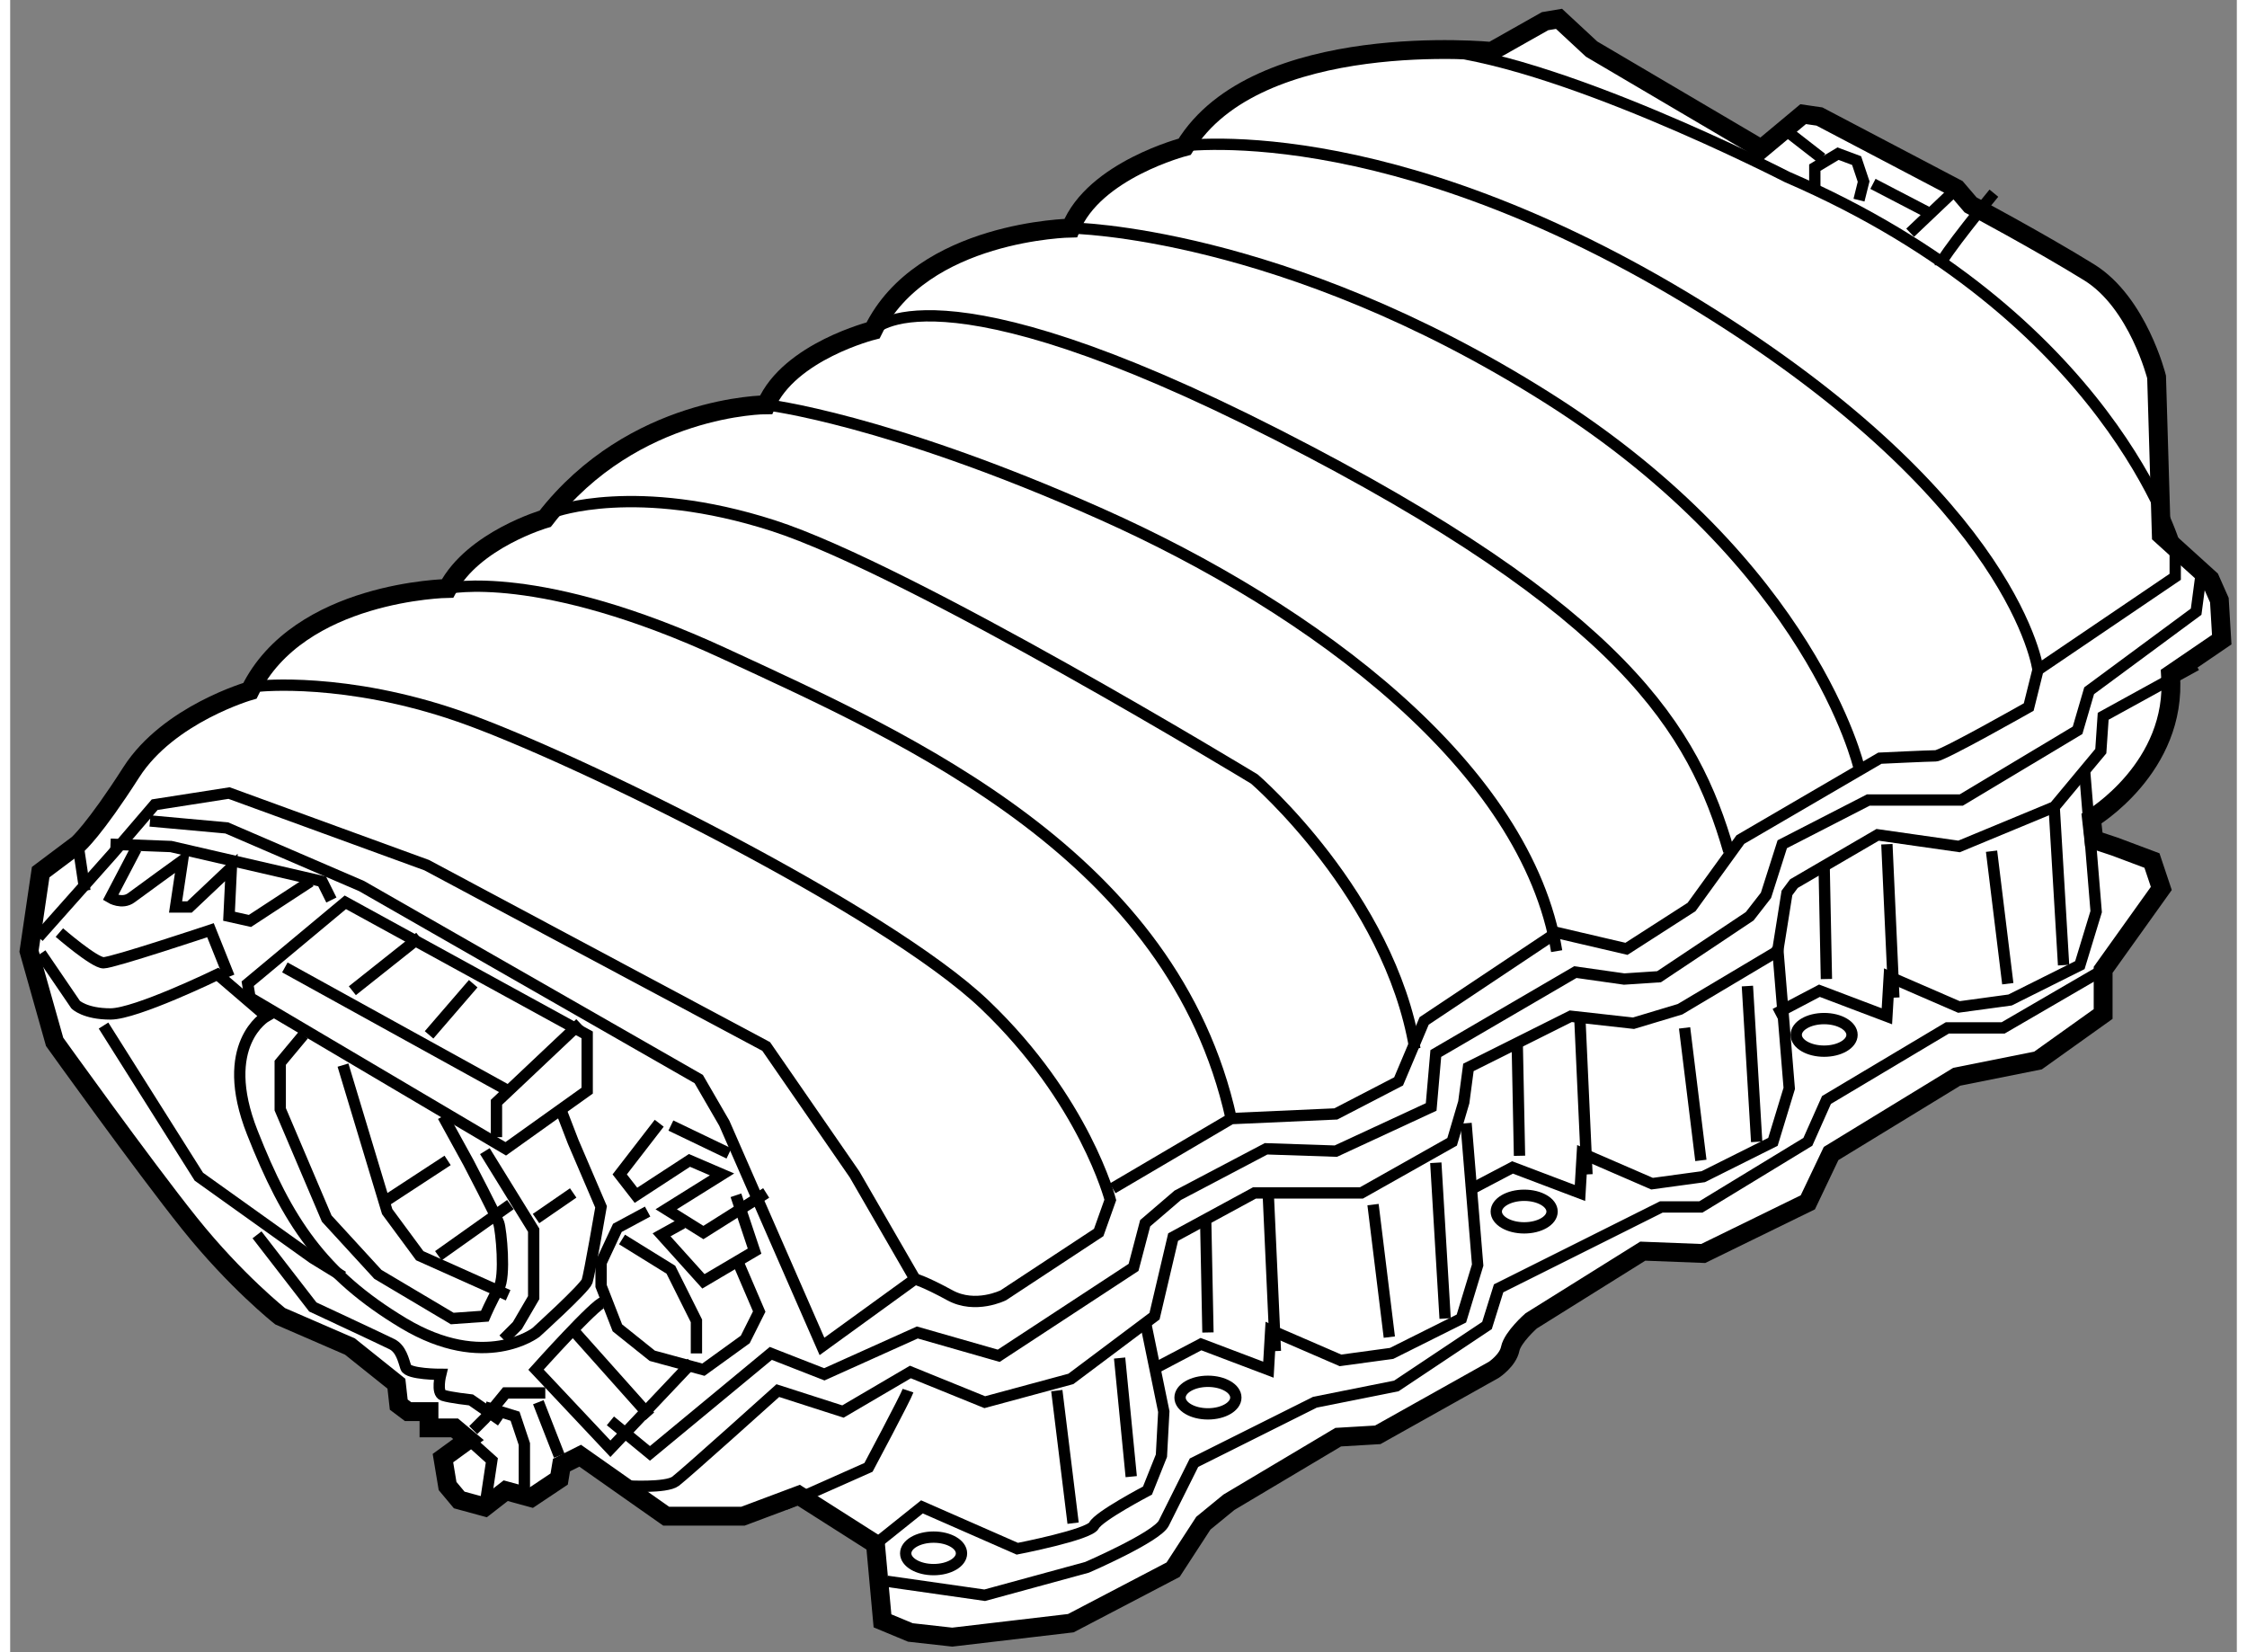 <?xml version="1.0" encoding="utf-8"?>
<!-- Generator: Adobe Illustrator 15.1.0, SVG Export Plug-In . SVG Version: 6.00 Build 0)  -->
<!DOCTYPE svg PUBLIC "-//W3C//DTD SVG 1.1//EN" "http://www.w3.org/Graphics/SVG/1.1/DTD/svg11.dtd">
<svg version="1.1" xmlns="http://www.w3.org/2000/svg" xmlns:xlink="http://www.w3.org/1999/xlink" x="0px" y="0px" width="244.8px"
	 height="180px" viewBox="30.965 19.346 59.062 43.825" enable-background="new 0 0 244.8 180" xml:space="preserve">
	
<rect x="30.965" y="19.346" width="59.062" height="43.825" fill="#808080" stroke="none"/>
	
<g><path fill="#FFFFFF" stroke="#000000" stroke-width="0.5" d="M46.084,57.959l2.282,1.604h2.036l1.48-0.555l2.035,1.295
				l0.186,2.036l0.74,0.308l1.11,0.124l3.146-0.37l2.713-1.419l0.802-1.233l0.678-0.555l2.899-1.727l1.049-0.062l3.083-1.727
				c0,0,0.37-0.247,0.431-0.555c0.063-0.309,0.555-0.74,0.555-0.74l2.961-1.85l1.603,0.062l2.775-1.357l0.617-1.295l3.331-2.035
				l2.158-0.432l1.727-1.233v-1.172l1.543-2.159l-0.248-0.74l-0.987-0.37l-0.555-0.185l-0.062-0.555c0,0,2.282-1.356,2.097-3.823
				l1.358-0.926l-0.063-1.048l-0.246-0.555l-1.294-1.172l-0.125-4.193c0,0-0.493-1.974-1.789-2.775
				c-1.295-0.802-3.145-1.789-3.145-1.789l-0.37-0.432l-3.639-1.912l-0.432-0.063l-1.11,0.926l-4.502-2.652l-0.864-0.802l-0.37,0.062
				l-1.418,0.801c0,0-6.229-0.616-8.141,2.529c0,0-2.405,0.617-3.022,2.158c0,0-3.948,0.062-5.243,2.714c0,0-2.22,0.555-2.837,1.973
				c0,0-3.516,0-5.859,3.022c0,0-1.912,0.555-2.591,1.85c0,0-3.946,0.063-5.242,2.714c0,0-2.158,0.617-3.146,2.159
				c-0.987,1.542-1.419,1.912-1.419,1.912l-0.986,0.74l-0.309,2.097l0.679,2.405c0,0,2.342,3.27,3.576,4.812s2.406,2.466,2.406,2.466
				l1.85,0.802l1.234,0.987l0.062,0.555l0.247,0.186h0.555v0.431h0.37h0.308l0.37,0.309l-0.678,0.493l0.123,0.74l0.309,0.37
				l0.678,0.185l0.555-0.431l0.678,0.185l0.74-0.494l0.062-0.371L46.084,57.959z"></path><polyline fill="none" stroke="#000000" stroke-width="0.3" points="31.714,44.205 33.688,41.985 34.798,40.69 36.771,40.382 
				42.013,42.294 51.018,47.104 53.362,50.497 54.965,53.272 52.498,55.06 49.908,49.14 49.229,47.968 40.287,42.849 36.71,41.307 
				34.674,41.122 		"></polyline><line fill="none" stroke="#000000" stroke-width="0.3" x1="32.762" y1="41.739" x2="32.947" y2="42.972"></line><path fill="none" stroke="#000000" stroke-width="0.3" d="M37.573,37.545c0,0,2.282-0.247,5.304,0.802
				c3.021,1.048,11.286,5.119,13.938,7.647c2.652,2.529,3.331,5.18,3.331,5.18l-0.308,0.864l-2.529,1.665c0,0-0.74,0.371-1.418,0
				c-0.678-0.37-0.925-0.431-0.925-0.431"></path><path fill="none" stroke="#000000" stroke-width="0.3" d="M47.318,58.76c0,0,1.049,0.063,1.295-0.123
				c0.247-0.185,2.714-2.405,2.714-2.405l1.727,0.555l1.789-1.049l1.973,0.801l2.283-0.617l2.22-1.665l0.493-2.097l2.159-1.172h2.837
				l2.405-1.356l0.309-1.048l0.123-0.925l2.714-1.357l1.665,0.185l1.234-0.371l2.59-1.542l0.246-1.542l0.185-0.248l2.22-1.294
				l2.16,0.308l2.528-1.048l1.232-1.48l0.063-0.925l2.468-1.357"></path><polyline fill="none" stroke="#000000" stroke-width="0.3" points="46.886,57.034 47.935,57.897 51.141,55.245 52.56,55.8 
				55.027,54.69 57.186,55.308 60.763,52.963 61.071,51.792 61.935,51.051 64.278,49.818 66.128,49.88 68.657,48.708 68.78,47.29 
				72.481,45.131 73.776,45.315 74.701,45.254 77.106,43.65 77.538,43.095 77.97,41.739 80.252,40.567 82.718,40.567 85.803,38.717 
				86.11,37.668 88.948,35.571 89.071,34.646 		"></polyline><path fill="none" stroke="#000000" stroke-width="0.3" d="M60.208,50.867l3.145-1.85l2.775-0.124l1.665-0.863l0.678-1.604
				l3.515-2.344l1.851,0.432l1.727-1.11l1.295-1.789l3.7-2.158c0,0,1.295-0.062,1.481-0.062c0.185,0,2.467-1.295,2.467-1.295
				l0.246-0.987l3.64-2.467v-0.802c0,0-1.728-6.105-10.3-9.806c0,0-6.229-3.207-9.56-3.392"></path><line fill="none" stroke="#000000" stroke-width="0.3" x1="81.362" y1="25.519" x2="82.596" y2="24.347"></line><path fill="none" stroke="#000000" stroke-width="0.3" d="M82.163,26.382c0-0.185,1.42-1.912,1.42-1.912"></path><path fill="none" stroke="#000000" stroke-width="0.3" d="M61.873,23.237c0,0,5.551-0.925,13.938,4.255
				c8.388,5.181,8.942,9.621,8.942,9.621"></path><path fill="none" stroke="#000000" stroke-width="0.3" d="M59.098,25.395c0,0,5.612,0.062,12.643,4.502
				c7.031,4.441,8.264,9.806,8.264,9.806"></path><path fill="none" stroke="#000000" stroke-width="0.3" d="M53.855,28.109c0,0,1.542-1.912,10.731,2.775
				c9.189,4.687,11.04,7.833,11.965,11.04"></path><path fill="none" stroke="#000000" stroke-width="0.3" d="M51.018,30.082c0,0,3.208,0.371,8.881,2.898
				c5.674,2.529,11.286,6.723,12.087,11.595"></path><path fill="none" stroke="#000000" stroke-width="0.3" d="M45.406,32.919c0,0,2.159-0.802,5.798,0.37
				c3.638,1.172,12.766,6.723,12.766,6.723s3.577,3.083,4.255,7.154"></path><path fill="none" stroke="#000000" stroke-width="0.3" d="M42.568,34.954c0,0,2.406-0.555,7.34,1.728
				c4.934,2.282,11.903,5.366,13.445,12.335"></path><line fill="none" stroke="#000000" stroke-width="0.3" x1="77.908" y1="22.682" x2="79.018" y2="23.545"></line><line fill="none" stroke="#000000" stroke-width="0.3" x1="80.375" y1="24.223" x2="81.917" y2="25.025"></line><polyline fill="none" stroke="#000000" stroke-width="0.3" points="78.833,24.285 78.833,23.792 79.45,23.422 79.942,23.606 
				80.128,24.162 80.005,24.655 		"></polyline><path fill="none" stroke="#000000" stroke-width="0.3" d="M51.512,59.254l2.22-0.986c0,0,0.987-1.85,1.049-2.035"></path><path fill="none" stroke="#000000" stroke-width="0.3" d="M53.917,60.303l1.233-0.987l2.529,1.11c0,0,1.912-0.37,2.035-0.617
				c0.123-0.246,1.418-0.925,1.418-0.925l0.37-0.925l0.063-1.171l-0.494-2.406"></path><line fill="none" stroke="#000000" stroke-width="0.3" x1="58.727" y1="56.232" x2="59.159" y2="59.748"></line><line fill="none" stroke="#000000" stroke-width="0.3" x1="60.393" y1="55.368" x2="60.701" y2="58.514"></line><polyline fill="none" stroke="#000000" stroke-width="0.3" points="61.379,55.615 62.551,54.999 64.34,55.677 64.401,54.629 
				66.251,55.43 67.608,55.245 69.459,54.32 69.89,52.902 69.582,49.14 		"></polyline><line fill="none" stroke="#000000" stroke-width="0.3" x1="67.115" y1="51.298" x2="67.547" y2="54.813"></line><line fill="none" stroke="#000000" stroke-width="0.3" x1="68.78" y1="50.188" x2="69.027" y2="54.32"></line><line fill="none" stroke="#000000" stroke-width="0.3" x1="62.675" y1="51.668" x2="62.736" y2="54.69"></line><line fill="none" stroke="#000000" stroke-width="0.3" x1="64.34" y1="51.113" x2="64.525" y2="55.184"></line><polyline fill="none" stroke="#000000" stroke-width="0.3" points="69.644,50.928 70.815,50.312 72.604,50.99 72.666,49.941 
				74.516,50.743 75.873,50.558 77.723,49.633 78.155,48.215 77.846,44.453 		"></polyline><line fill="none" stroke="#000000" stroke-width="0.3" x1="75.379" y1="46.611" x2="75.811" y2="50.126"></line><line fill="none" stroke="#000000" stroke-width="0.3" x1="77.045" y1="45.501" x2="77.291" y2="49.633"></line><line fill="none" stroke="#000000" stroke-width="0.3" x1="70.939" y1="46.981" x2="71" y2="50.003"></line><line fill="none" stroke="#000000" stroke-width="0.3" x1="72.604" y1="46.426" x2="72.79" y2="50.497"></line><polyline fill="none" stroke="#000000" stroke-width="0.3" points="77.784,46.241 78.956,45.625 80.745,46.303 80.807,45.254 
				82.656,46.056 84.013,45.871 85.864,44.946 86.296,43.528 85.987,39.765 		"></polyline><line fill="none" stroke="#000000" stroke-width="0.3" x1="83.521" y1="41.924" x2="83.952" y2="45.439"></line><line fill="none" stroke="#000000" stroke-width="0.3" x1="85.186" y1="40.814" x2="85.432" y2="44.946"></line><line fill="none" stroke="#000000" stroke-width="0.3" x1="79.08" y1="42.294" x2="79.141" y2="45.315"></line><line fill="none" stroke="#000000" stroke-width="0.3" x1="80.745" y1="41.739" x2="80.93" y2="45.809"></line><path fill="none" stroke="#000000" stroke-width="0.3" d="M54.225,61.29l2.59,0.37l2.714-0.741c0,0,1.851-0.801,2.036-1.171
				c0.185-0.37,0.801-1.604,0.801-1.604l3.208-1.604l2.158-0.431l2.406-1.604l0.308-0.986l4.317-2.159h1.049l2.837-1.727l0.494-1.11
				l3.206-1.912h1.48l2.652-1.542"></path><ellipse fill="none" stroke="#000000" stroke-width="0.3" cx="62.736" cy="56.417" rx="0.74" ry="0.432"></ellipse><ellipse fill="none" stroke="#000000" stroke-width="0.3" cx="71.124" cy="51.483" rx="0.74" ry="0.432"></ellipse><ellipse fill="none" stroke="#000000" stroke-width="0.3" cx="79.08" cy="46.796" rx="0.74" ry="0.432"></ellipse><ellipse fill="none" stroke="#000000" stroke-width="0.3" cx="55.459" cy="60.549" rx="0.74" ry="0.431"></ellipse><polygon fill="none" stroke="#000000" stroke-width="0.3" points="39.855,43.28 37.265,45.439 37.327,45.809 44.11,49.818 
				46.27,48.276 46.27,46.796 		"></polygon><polyline fill="none" stroke="#000000" stroke-width="0.3" points="43.864,49.51 43.864,48.584 46.084,46.488 		"></polyline><line fill="none" stroke="#000000" stroke-width="0.3" x1="38.251" y1="45.007" x2="44.173" y2="48.276"></line><line fill="none" stroke="#000000" stroke-width="0.3" x1="40.041" y1="45.625" x2="41.829" y2="44.205"></line><line fill="none" stroke="#000000" stroke-width="0.3" x1="42.076" y1="46.796" x2="43.247" y2="45.439"></line><polyline fill="none" stroke="#000000" stroke-width="0.3" points="43.556,49.88 44.851,51.977 44.851,53.765 44.419,54.505 
				44.049,54.875 		"></polyline><path fill="none" stroke="#000000" stroke-width="0.3" d="M38.745,46.796l-0.617,0.74v1.234l1.233,2.898l1.357,1.48l1.973,1.172
				l0.864-0.062c0,0,0.185-0.432,0.37-0.74c0.185-0.309,0.062-1.542,0-1.727c-0.062-0.186-0.802-1.604-0.802-1.604l-0.678-1.233"></path><polyline fill="none" stroke="#000000" stroke-width="0.3" points="39.793,47.598 40.965,51.483 41.829,52.654 44.173,53.703 		
				"></polyline><line fill="none" stroke="#000000" stroke-width="0.3" x1="40.965" y1="51.174" x2="42.568" y2="50.126"></line><line fill="none" stroke="#000000" stroke-width="0.3" x1="42.322" y1="52.654" x2="44.233" y2="51.298"></line><polyline fill="none" stroke="#000000" stroke-width="0.3" points="39.485,43.219 39.239,42.725 35.229,41.8 33.626,41.739 		"></polyline><path fill="none" stroke="#000000" stroke-width="0.3" d="M31.776,44.637l0.925,1.357c0,0,0.247,0.247,0.925,0.247
				c0.678,0,2.837-1.049,2.837-1.049l1.294,1.11c0,0-1.294,0.74-0.37,3.083s1.851,3.762,4.009,5.057
				c2.158,1.295,3.515,0.247,3.515,0.247s1.294-1.172,1.357-1.357c0.062-0.186,0.37-1.974,0.37-1.974l-0.74-1.727l-0.309-0.802"></path><path fill="none" stroke="#000000" stroke-width="0.3" d="M32.27,44.082c0,0,0.925,0.802,1.171,0.802
				c0.247,0,2.837-0.864,2.837-0.864l0.494,1.233"></path><polyline fill="none" stroke="#000000" stroke-width="0.3" points="33.441,46.549 35.97,50.558 38.992,52.717 39.793,53.209 		"></polyline><polyline fill="none" stroke="#000000" stroke-width="0.3" points="48.181,49.14 47.133,50.497 47.564,51.051 48.983,50.126 
				49.847,50.497 48.366,51.422 49.353,52.039 51.018,50.989 		"></polyline><line fill="none" stroke="#000000" stroke-width="0.3" x1="48.49" y1="49.201" x2="50.031" y2="49.941"></line><polyline fill="none" stroke="#000000" stroke-width="0.3" points="47.873,51.483 47.071,51.915 46.639,52.84 46.639,53.457 
				47.071,54.567 47.996,55.308 49.353,55.677 50.463,54.875 50.833,54.135 50.278,52.84 		"></polyline><polyline fill="none" stroke="#000000" stroke-width="0.3" points="47.194,52.223 48.49,53.025 49.168,54.382 49.168,55.245 		"></polyline><polyline fill="none" stroke="#000000" stroke-width="0.3" points="48.798,51.792 48.243,52.1 49.353,53.333 50.71,52.532 
				50.216,51.051 		"></polyline><path fill="none" stroke="#000000" stroke-width="0.3" d="M46.701,53.888c-0.185,0-1.788,1.789-1.788,1.789l1.973,2.097
				l2.159-2.282"></path><line fill="none" stroke="#000000" stroke-width="0.3" x1="45.899" y1="54.629" x2="47.935" y2="56.911"></line><path fill="none" stroke="#000000" stroke-width="0.3" d="M37.512,52.1l1.48,1.913c0,0,1.85,0.863,2.097,0.986
				s0.308,0.431,0.371,0.617c0.062,0.185,0.925,0.185,0.925,0.185s-0.123,0.493,0.062,0.555c0.185,0.062,0.74,0.123,0.74,0.123
				l0.802,0.555"></path><polyline fill="none" stroke="#000000" stroke-width="0.3" points="43.124,57.527 43.741,58.082 43.556,59.315 		"></polyline><polyline fill="none" stroke="#000000" stroke-width="0.3" points="43.247,57.28 43.556,56.972 44.11,56.294 45.159,56.294 		"></polyline><polyline fill="none" stroke="#000000" stroke-width="0.3" points="43.556,56.664 44.357,56.911 44.604,57.65 44.604,58.823 		"></polyline><line fill="none" stroke="#000000" stroke-width="0.3" x1="44.974" y1="56.54" x2="45.529" y2="57.959"></line><line fill="none" stroke="#000000" stroke-width="0.3" x1="44.913" y1="51.668" x2="45.899" y2="50.989"></line><path fill="none" stroke="#000000" stroke-width="0.3" d="M34.304,41.862l-0.678,1.295c0,0,0.308,0.185,0.555,0
				c0.246-0.185,1.356-0.987,1.356-0.987l-0.185,1.234h0.37l1.11-1.049l-0.062,1.295l0.555,0.124l1.604-1.049"></path></g>


</svg>